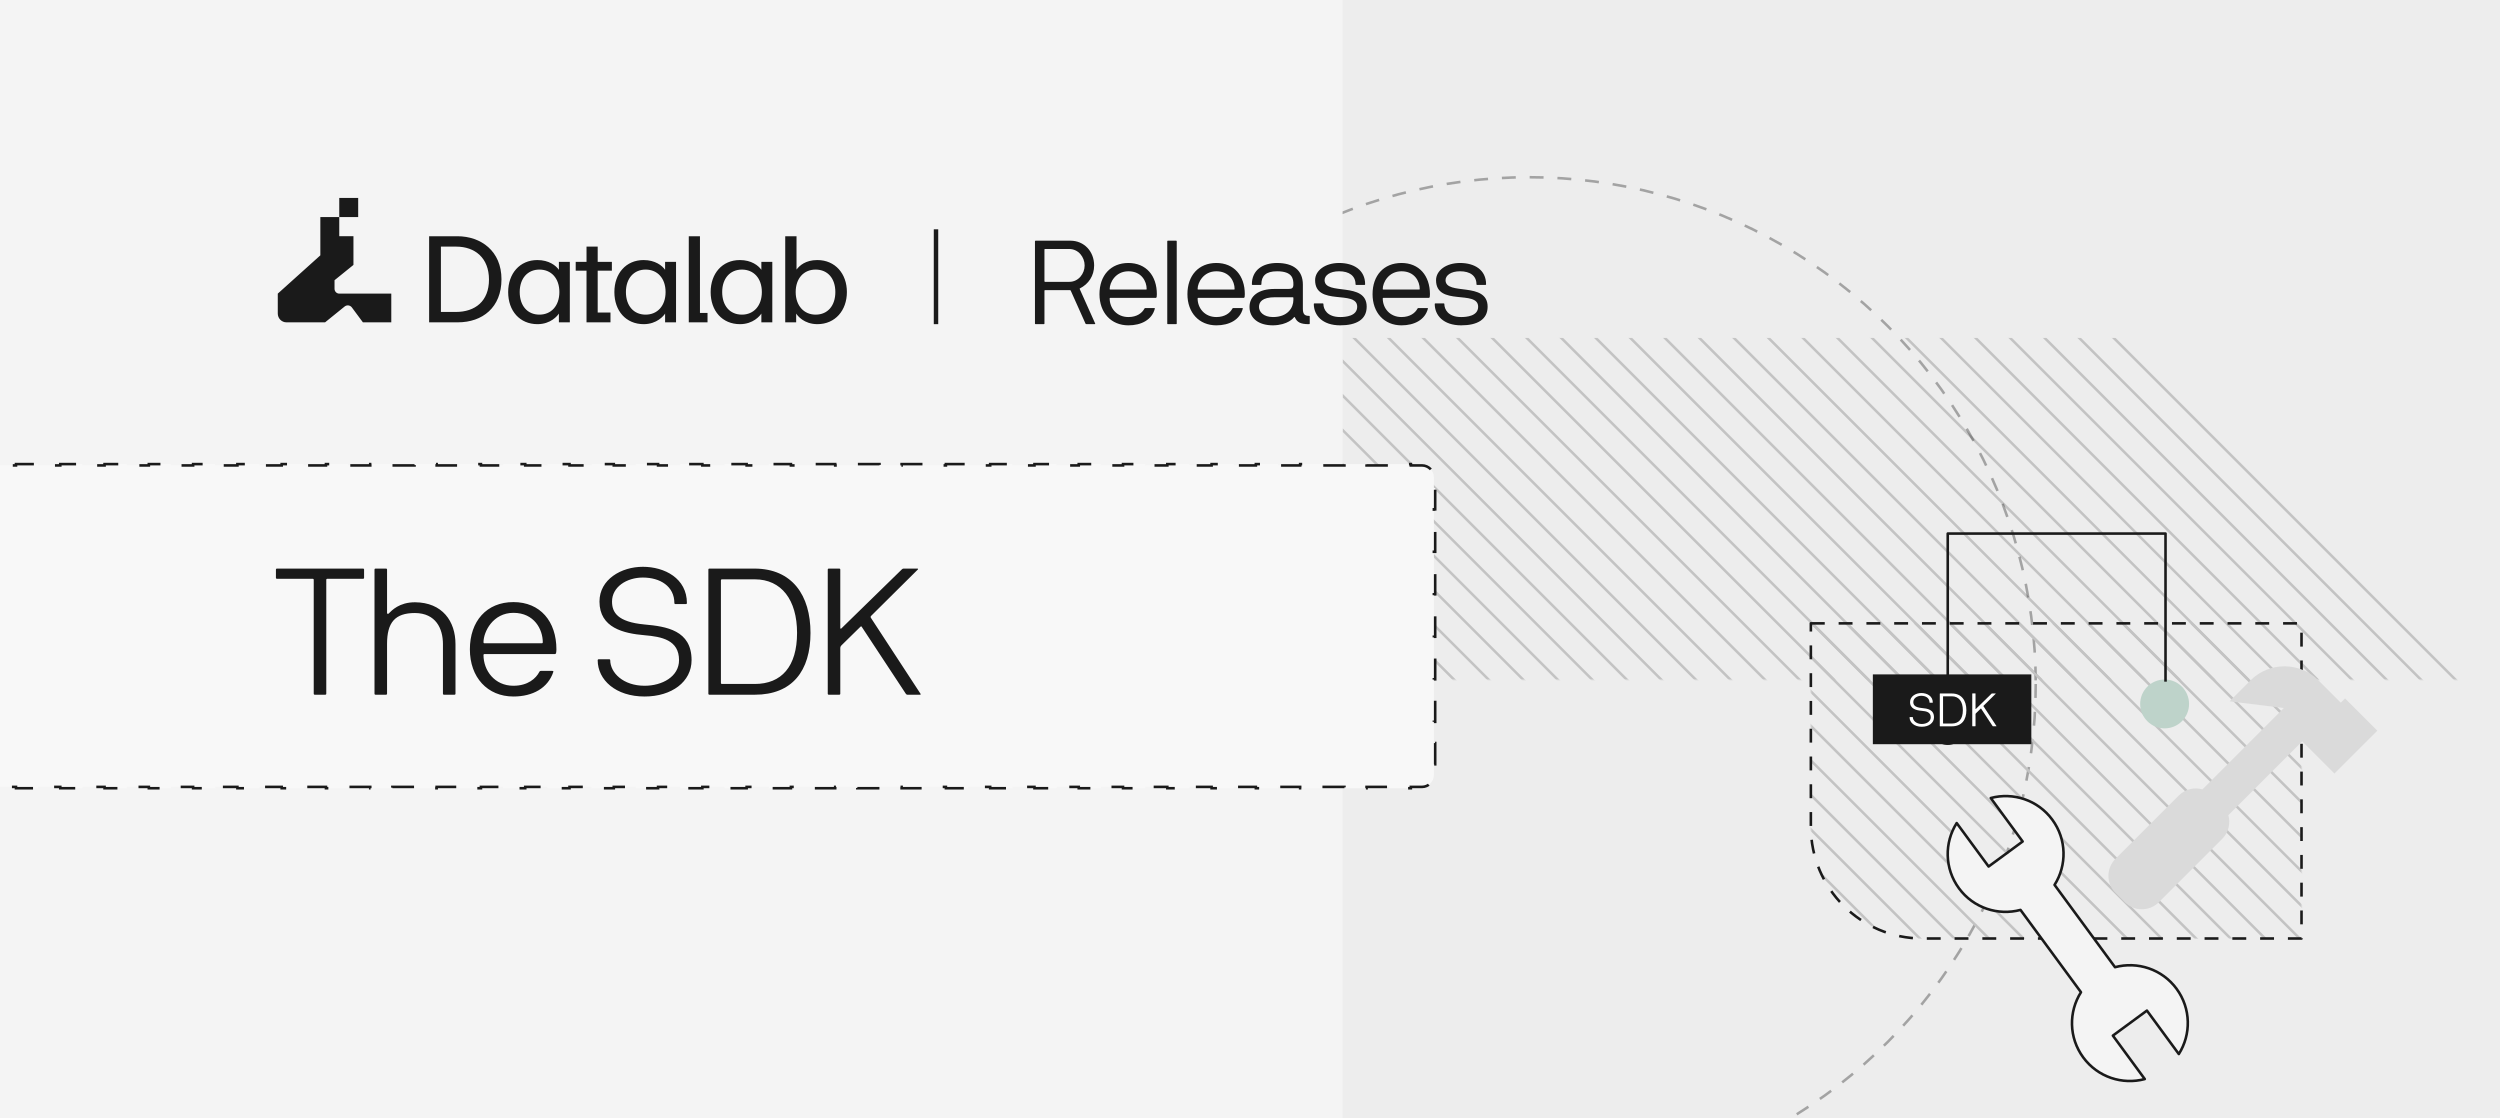 <svg fill="none" height="966" viewBox="0 0 2160 966" width="2160" xmlns="http://www.w3.org/2000/svg" xmlns:xlink="http://www.w3.org/1999/xlink"><rect x="0" y="0" width="2160" height="966" fill="#808080" stroke="none"/><clipPath id="a"><path d="m0 0h2160v966h-2160z"></path></clipPath><clipPath id="b"><path d="m1160 0h1000v966h-1000z"></path></clipPath><mask id="c" height="296" maskUnits="userSpaceOnUse" width="1534" x="1147" y="292"><path d="m1148 292h1532.7v295.29h-1532.7z" fill="#d9d9d9"></path></mask><mask id="d" height="273" maskUnits="userSpaceOnUse" width="425" x="1564" y="538"><path d="m1564.58 538.577h423.93v272.308h-327.43c-53.25 0-96.5-43.243-96.5-96.501z" fill="#d9d9d9"></path></mask><g clip-path="url(#a)"><path d="m0 0h2160v966h-2160z" fill="#f4f4f4"></path><g clip-path="url(#b)"><path d="m0 0h1000v966h-1000z" fill="#f4f4f4" transform="translate(1160)"></path><path d="m0 0h1000v966h-1000z" fill="#000" fill-opacity=".03" transform="translate(1160)"></path><g mask="url(#c)" stroke="#c3c3c3" stroke-width="2.226"><path d="m604.011 292.905 1159.789 1159.785"></path><path d="m618.928 277.988 1159.792 1159.792"></path><path d="m633.845 263.071 1159.785 1159.789"></path><path d="m648.762 248.154 1159.788 1159.786"></path><path d="m663.679 233.237 1159.791 1159.793"></path><path d="m678.596 218.32 1159.784 1159.79"></path><path d="m693.513 203.403 1159.787 1159.787"></path><path d="m708.43 188.486 1159.79 1159.784"></path><path d="m723.347 173.569 1159.793 1159.791"></path><path d="m738.264 158.652 1159.786 1159.788"></path><path d="m753.181 143.735 1159.789 1159.785"></path><path d="m768.098 128.818 1159.792 1159.792"></path><path d="m783.015 113.901 1159.785 1159.789"></path><path d="m797.932 98.984 1159.788 1159.786"></path><path d="m812.849 84.067 1159.791 1159.793"></path><path d="m827.766 69.15 1159.784 1159.79"></path><path d="m842.683 54.232 1159.787 1159.788"></path><path d="m857.6 39.315 1159.79 1159.785"></path><path d="m872.517 24.398 1159.793 1159.792"></path><path d="m887.434 9.481 1159.786 1159.789"></path><path d="m902.351-5.436 1159.789 1159.786"></path><path d="m917.268-20.352 1159.792 1159.793"></path><path d="m932.185-35.27 1159.785 1159.79"></path><path d="m947.102-50.187 1159.788 1159.786"></path><path d="m962.019-65.103 1159.791 1159.793"></path><path d="m976.936-80.02 1159.784 1159.791"></path><path d="m991.853-94.938 1159.787 1159.787"></path><path d="m1006.77-109.854 1159.79 1159.784"></path><path d="m1021.69-124.771 1159.79 1159.791"></path><path d="m1036.6-139.688 1159.79 1159.788"></path><path d="m1051.52-154.605 1159.79 1159.785"></path><path d="m1066.44-169.522 1159.79 1159.788"></path><path d="m1081.35-184.439 1159.79 1159.788"></path><path d="m1096.27-199.356 1159.79 1159.788"></path><path d="m1111.19-214.273 1159.79 1159.788"></path><path d="m1126.11-229.19 1159.78 1159.788"></path><path d="m1141.02-244.107 1159.79 1159.788"></path><path d="m1155.94-259.024 1159.79 1159.788"></path><path d="m1170.86-273.941 1159.79 1159.788"></path><path d="m1185.77-288.858 1159.79 1159.788"></path><path d="m1200.69-303.775 1159.79 1159.788"></path><path d="m1215.61-318.692 1159.79 1159.788"></path></g><circle cx="1321" cy="591" opacity=".35" r="437.875" stroke="#1a1a1a" stroke-dasharray="12 12" stroke-width="2.25"></circle><g mask="url(#d)" stroke="#c3c3c3" stroke-width="2.226"><path d="m1022.75 801.4 1159.79 1159.79"></path><path d="m1037.67 786.483 1159.78 1159.787"></path><path d="m1052.58 771.566 1159.79 1159.784"></path><path d="m1067.5 756.649 1159.79 1159.791"></path><path d="m1082.42 741.732 1159.79 1159.788"></path><path d="m1097.33 726.815 1159.79 1159.785"></path><path d="m1112.25 711.898 1159.79 1159.792"></path><path d="m1127.17 696.981 1159.79 1159.789"></path><path d="m1142.08 682.064 1159.79 1159.786"></path><path d="m1157 667.147 1159.79 1159.793"></path><path d="m1171.92 652.23 1159.79 1159.79"></path><path d="m1186.84 637.313 1159.78 1159.787"></path><path d="m1201.75 622.396 1159.79 1159.784"></path><path d="m1216.67 607.479 1159.79 1159.791"></path><path d="m1231.59 592.562 1159.79 1159.788"></path><path d="m1246.5 577.645 1159.79 1159.785"></path><path d="m1261.42 562.728 1159.79 1159.792"></path><path d="m1276.34 547.811 1159.79 1159.789"></path><path d="m1291.25 532.894 1159.79 1159.786"></path><path d="m1306.17 517.977 1159.79 1159.793"></path><path d="m1321.09 503.06 1159.79 1159.79"></path><path d="m1336.01 488.143 1159.79 1159.787"></path><path d="m1350.92 473.226 1159.79 1159.794"></path><path d="m1365.84 458.309 1159.79 1159.791"></path><path d="m1380.76 443.392 1159.79 1159.788"></path><path d="m1395.67 428.475 1159.79 1159.785"></path><path d="m1410.59 413.559 1159.79 1159.791"></path><path d="m1425.51 398.641 1159.79 1159.789"></path><path d="m1440.43 383.724 1159.78 1159.786"></path><path d="m1455.34 368.807 1159.79 1159.793"></path><path d="m1470.26 353.891 1159.79 1159.789"></path><path d="m1485.18 338.973 1159.78 1159.787"></path><path d="m1500.09 324.056 1159.79 1159.784"></path><path d="m1515.01 309.139 1159.79 1159.791"></path><path d="m1529.93 294.222 1159.79 1159.788"></path><path d="m1544.84 279.305 1159.79 1159.785"></path><path d="m1559.76 264.388 1159.79 1159.792"></path><path d="m1574.68 249.471 1159.79 1159.789"></path><path d="m1589.6 234.554 1159.78 1159.786"></path></g><path d="m1564.58 538.574h423.93v272.308h-327.43c-53.25 0-96.5-43.243-96.5-96.502z" stroke="#1a1a1a" stroke-dasharray="12 12" stroke-linejoin="round" stroke-width="2.25"></path><path d="m1682.86 642.544c7.29 0 13.2-5.909 13.2-13.198 0-7.29-5.91-13.199-13.2-13.199s-13.2 5.909-13.2 13.199c0 7.289 5.91 13.198 13.2 13.198z" stroke="#1a1a1a" stroke-linejoin="round" stroke-width="2.25"></path><path d="m1870.24 629.322c11.66 0 21.11-9.454 21.11-21.117 0-11.662-9.45-21.117-21.11-21.117-11.67 0-21.12 9.455-21.12 21.117 0 11.663 9.45 21.117 21.12 21.117z" fill="#bed3ca"></path><path d="m1880.56 854.328c12.54 17.08 12.65 39.478 1.94 56.363l-27.56-37.537-29.42 21.622 27.56 37.537c-19.33 5.163-40.65-1.63-53.18-18.71-12.54-17.08-12.66-39.439-1.94-56.325l-52.25-71.115c-19.34 5.163-40.65-1.591-53.18-18.671-12.54-17.08-12.66-39.478-1.95-56.364l27.57 37.537 29.42-21.622-27.56-37.537c19.33-5.162 40.64 1.631 53.18 18.711s12.65 39.439 1.94 56.325l52.25 71.114c19.33-5.163 40.64 1.592 53.18 18.672z" fill="#f4f4f4" stroke="#1a1a1a" stroke-linejoin="round" stroke-width="2.25"></path><path d="m1989.09 640.51-63.81 63.816c2.02 7.027.23 14.945-5.28 20.458l-54.74 54.733c-8.11 8.113-21.31 8.113-29.42 0l-8.07-8.074c-8.12-8.113-8.12-21.311 0-29.424l54.73-54.734c5.55-5.551 13.43-7.297 20.42-5.279l70.26-70.26-46.82-5.823 18.09-18.089c16.19-16.187 42.47-16.187 58.7 0l19.29 19.292 3.69-3.687 27.87 27.871-37.04 37.032-27.87-27.871z" fill="#dadada"></path><path d="m1682.85 616.902v-155.902h188.16v127.961" stroke="#1a1a1a" stroke-linejoin="round" stroke-width="2.25"></path><path d="m1755.07 582.672h-136.93v60.314h136.93z" fill="#1a1a1a"></path><g fill="#fff"><path d="m1660.42 625.521c3.96 0 7.74-2.051 7.74-5.772 0-4.542-3.96-5.274-7.74-5.596-4.72-.411-10.14-1.641-10.14-7.559 0-4.981 4.93-7.823 9.76-7.823 4.84 0 9.9 2.578 9.9 8.174 0 .117-.08.205-.2.205h-2.43s-.21-.088-.21-.205c0-3.779-3.19-5.772-7.09-5.772-3.66 0-6.91 2.139-6.91 5.391 0 2.373 1.17 4.6 7.32 5.157 4.87.439 10.55 1.289 10.55 8.028 0 4.863-4.48 8.174-10.55 8.174-6.47 0-10.55-3.691-10.55-8.174 0-.117.09-.205.21-.205h2.43s.21.088.21.205c0 2.812 2.9 5.772 7.73 5.772z"></path><path d="m1676.18 627.538s-.2-.088-.2-.205v-27.951s.08-.205.2-.205h10.23c8.4.029 12.54 6.006 12.54 14.474 0 8.467-4.11 13.887-12.54 13.887zm2.81-25.929s-.2.088-.2.205v23.117s.09.205.2.205h7.42c6 0 9.49-3.897 9.49-11.485 0-7.589-3.52-12.042-9.49-12.042z"></path><path d="m1721.92 627.518s-.24-.088-.32-.205l-9.97-15.119s-.14-.088-.23 0l-4.31 4.219c-.14.176-.23.352-.23.528v10.342s-.09.205-.21.205h-2.43s-.2-.088-.2-.205v-27.951s.08-.205.2-.205h2.43s.21.088.21.205v13.185s.12.205.23.087l13.57-13.243s.23-.205.35-.205h3.19s.15.117.09.205l-10.52 10.431c-.14.176-.11.322-.03.439l11.17 17.082s0 .205-.12.205z"></path></g></g><path d="m1218.97 401v1.125h9.57c5.71 0 10.33 4.628 10.34 10.337v9.182h1.12v18.362h-1.12v18.362h1.12v18.363h-1.12v18.363h1.12v18.362h-1.12v18.362h1.12v18.364h-1.12v18.362h1.12v18.362h-1.12v18.363h1.12v18.363h-1.12v18.362h1.12v18.362h-1.12v9.182c-.01 5.709-4.63 10.337-10.34 10.337h-9.57v1.125h-19.13v-1.125h-19.13v1.125h-19.13v-1.125h-19.13v1.125h-19.13v-1.125h-19.13v1.125h-19.13v-1.125h-19.12v1.125h-19.13v-1.125h-19.13v1.125h-19.13v-1.125h-19.133v1.125h-19.13v-1.125h-19.13v1.125h-19.13v-1.125h-19.129v1.125h-19.129v-1.125h-19.13v1.125h-19.13v-1.125h-19.129v1.125h-19.13v-1.125h-19.13v1.125h-19.13v-1.125h-19.129v1.125h-19.13v-1.125h-19.129v1.125h-19.13v-1.125h-19.129v1.125h-19.13v-1.125h-19.13v1.125h-19.13v-1.125h-19.129v1.125h-19.13v-1.125h-19.13v1.125h-19.129v-1.125h-19.129v1.125h-19.13v-1.125h-19.13v1.125h-19.13v-1.125h-19.129v1.125h-19.13v-1.125h-19.13v1.125h-19.13v-1.125h-19.128v1.125h-19.13v-1.125h-19.13v1.125h-19.13v-1.125h-19.129v1.125h-19.13v-1.125h-19.13v1.125h-19.13v-1.125h-19.129v1.125h-19.129v-1.125h-19.13v1.125h-19.13v-1.125h-19.129v1.125h-19.13v-1.125h-19.13v1.125h-19.13v-1.125h-19.129v1.125h-19.13v-1.125h-19.13v1.125h-19.13v-1.125h-19.13v1.125h-19.129v-1.125h-19.13v1.125h-19.13v-1.125h-19.13v1.125h-19.129v-1.125h-9.565c-5.531 0-10.047-4.344-10.323-9.806l-.014-.531v-9.182h-1.125v-18.362h1.125v-18.362h-1.125v-18.363h1.125v-18.363h-1.125v-18.362h1.125v-18.362h-1.125v-18.364h1.125v-18.362h-1.125v-18.362h1.125v-18.363h-1.125v-18.363h1.125v-18.362h-1.125v-18.362h1.125v-9.182c0-5.709 4.628-10.337 10.337-10.337h9.565v-1.125h19.13v1.125h19.13v-1.125h19.13v1.125h19.129v-1.125h19.13v1.125h19.13v-1.125h19.13v1.125h19.129v-1.125h19.13v1.125h19.13v-1.125h19.13v1.125h19.129v-1.125h19.13v1.125h19.13v-1.125h19.13v1.125h19.129v-1.125h19.129v1.125h19.13v-1.125h19.13v1.125h19.129v-1.125h19.13v1.125h19.13v-1.125h19.13v1.125h19.129v-1.125h19.13v1.125h19.129v-1.125h19.13v1.125h19.129v-1.125h19.13v1.125h19.13v-1.125h19.13v1.125h19.129v-1.125h19.13v1.125h19.13v-1.125h19.129v1.125h19.129v-1.125h19.13v1.125h19.13v-1.125h19.13v1.125h19.129v-1.125h19.13v1.125h19.13v-1.125h19.13v1.125h19.128v-1.125h19.13v1.125h19.13v-1.125h19.13v1.125h19.129v-1.125h19.13v1.125h19.13v-1.125h19.13v1.125h19.129v-1.125h19.129v1.125h19.13v-1.125h19.13v1.125h19.129v-1.125h19.13v1.125h19.133v-1.125h19.13v1.125h19.13v-1.125h19.13v1.125h19.13v-1.125h19.13v1.125h19.13v-1.125h19.12v1.125h19.13v-1.125h19.13v1.125h19.13v-1.125z" fill="#f8f8f8" stroke="#1a1a1a" stroke-dasharray="19.35 19.35" stroke-width="2.25"></path><path d="m271.063 599.46v-98.607c0-.465-.309-.774-.774-.774h-31.115c-.464 0-.774-.31-.774-.774v-7.276c0-.464.31-.774.774-.774h74.614c.464 0 .774.31.774.774v7.276c0 .464-.31.774-.774.774h-31.115c-.464 0-.774.309-.774.774v98.607c0 .465-.309.774-.774.774h-9.288c-.464 0-.774-.309-.774-.774zm111.64 0v-42.879c0-13.623-6.192-26.781-24.149-26.935-17.337 0-24.149 8.204-24.149 26.78v43.034c0 .465-.309.774-.774.774h-9.288c-.464 0-.774-.309-.774-.774v-107.431c0-.464.31-.774.774-.774h9.288c.465 0 .774.31.774.774v37.617c0 .774.929.928 1.394.464 2.631-2.632 9.133-9.752 22.755-9.752 23.685.154 34.985 16.408 34.985 36.223v42.879c0 .465-.31.774-.774.774h-9.288c-.464 0-.774-.309-.774-.774zm96.794-34.365h-60.992c-.464 0-.774.309-.774.774 0 13.467 9.598 26.625 25.852 26.625 12.539 0 19.505-6.346 22.446-12.074.31-.619.774-.774 1.238-.774h9.908c.464 0 1.083.155.928.774-4.644 14.087-17.802 21.362-34.52 21.362-22.446 0-37.616-16.563-37.616-40.712 0-24.304 14.396-40.867 37.616-40.867s37.152 16.718 37.152 40.867c0 1.084-.155 2.786-.31 3.251-.154.464-.464.774-.928.774zm-10.527-10.062c0-11.146-7.275-25.542-25.387-25.542-17.647 0-25.852 16.254-25.852 25.542 0 .464.31.774.774.774h49.691c.465 0 .774-.31.774-.774zm58.265 15.325c0 10.836 11.146 22.136 29.722 22.136 15.17 0 29.722-7.894 29.722-22.136 0-17.492-15.171-20.279-29.722-21.517-18.112-1.548-39.01-6.347-39.01-29.103 0-19.195 18.886-30.031 37.462-30.031 18.731 0 38.081 9.907 38.081 31.425 0 .464-.31.774-.774.774h-9.288c-.465 0-.774-.31-.774-.774 0-14.552-12.229-22.137-27.245-22.137-14.087 0-26.626 8.205-26.626 20.743 0 9.134 4.49 17.648 28.174 19.815 18.731 1.703 40.558 4.953 40.558 30.805 0 18.731-17.183 31.424-40.558 31.424-24.923 0-40.558-14.241-40.558-31.424 0-.464.31-.774.774-.774h9.288c.465 0 .774.31.774.774zm124.885 29.876h-39.319c-.464 0-.774-.309-.774-.774v-107.431c0-.464.31-.774.774-.774h39.319c32.354.155 48.143 23.065 48.143 55.573 0 32.818-15.789 53.406-48.143 53.406zm0-99.691h-28.483c-.464 0-.774.31-.774.774v88.855c0 .465.31.774.774.774h28.483c23.066 0 36.533-15.015 36.533-44.118 0-28.483-13.467-46.285-36.533-46.285zm142.771 99.691h-10.991c-.465 0-.929-.309-1.239-.774l-38.235-58.05c-.155-.309-.619-.309-.929 0l-16.564 16.254c-.619.62-.928 1.394-.928 2.013v39.783c0 .465-.31.774-.774.774h-9.288c-.465 0-.774-.309-.774-.774v-107.431c0-.464.309-.774.774-.774h9.288c.464 0 .774.31.774.774v50.62c0 .464.464.774.928.309l52.168-50.929c.464-.464.929-.774 1.393-.774h12.229c.465 0 .62.465.31.774l-40.403 40.093c-.619.62-.464 1.239-.155 1.703l42.88 65.635c.31.465 0 .774-.464.774z" fill="#1a1a1a"></path><path clip-rule="evenodd" d="m293.123 187.539v16.539h12.259v24.809l-16.346 13.231v7.413c0 2.299 1.841 4.165 4.116 4.165h44.921v24.809h-24.518l-9.54-12.871c-.712-.963-1.781-1.591-2.961-1.743-1.181-.152-2.37.188-3.299.939l-16.891 13.675h-33.368c-1.988 0-3.897-.801-5.302-2.223-1.406-1.422-2.194-3.351-2.194-5.362v-17.224l36.777-33.078v-33.079zm0 0v-16.539h16.345v16.539zm77.641 16.572h24.404c20.353 0 38.111 12.769 38.111 37.141 0 24.369-16.405 37.243-37.696 37.243h-24.819zm23.057 65.416c16.718 0 28.66-9.285 28.66-27.961 0-18.673-12.047-28.487-28.35-28.487h-13.187v56.452h12.877zm45.236-17.2c0-15.934 9.968-27.644 25.235-27.644 10.073 0 16.099 4.856 18.59 8.441v-6.857h9.449v52.228h-9.449v-7.595c-1.144 1.895-7.062 9.176-18.487 9.176-15.266 0-25.338-11.396-25.338-27.746zm27.002 19.519c10.177 0 17.238-7.598 17.238-19.519 0-11.925-7.061-19.414-17.238-19.414s-17.03 7.595-17.03 19.414 6.646 19.519 17.03 19.519zm64.761-19.519c0-15.934 9.969-27.644 25.235-27.644 10.073 0 16.098 4.856 18.59 8.441v-6.857h9.449v52.228h-9.449v-7.595c-1.144 1.895-7.062 9.176-18.486 9.176-15.266 0-25.339-11.396-25.339-27.746zm27.002 19.519c10.177 0 17.239-7.598 17.239-19.519 0-11.925-7.062-19.414-17.239-19.414s-17.03 7.595-17.03 19.414 6.645 19.519 17.03 19.519zm56.173-19.519c0-15.934 9.968-27.644 25.236-27.644 10.072 0 16.098 4.856 18.589 8.441v-6.857h9.449v52.228h-9.449v-7.595c-1.144 1.895-7.062 9.176-18.485 9.176-15.268 0-25.34-11.396-25.34-27.746zm26.999 19.519c10.177 0 17.238-7.598 17.238-19.519 0-11.925-7.061-19.414-17.238-19.414-10.176 0-17.031 7.595-17.031 19.414s6.647 19.519 17.031 19.519zm46.888 6.649h-9.448v-74.384h9.76v28.805c2.491-3.377 7.789-8.233 17.967-8.233 15.37 0 25.546 11.713 25.546 27.644 0 15.93-10.176 27.746-25.442 27.746-11.633 0-17.239-7.281-18.383-9.176zm16.823-6.646c10.385 0 17.03-7.704 17.03-19.519 0-11.819-6.645-19.414-17.03-19.414s-17.239 7.701-17.239 19.414 7.062 19.519 17.239 19.519zm-188.301-37.987v36.188h11.04v8.441h-20.697v-44.629h-9.345v-7.598h9.345v-13.188h9.657v13.188h12.256v7.598zm88.358 36.509h6.542v8.124h-16.199v-74.384h9.657z" fill="#1a1a1a" fill-rule="evenodd"></path><path d="m808.707 280.076v-81.951" stroke="#1a1a1a" stroke-width="3.841"></path><path d="m901.892 280.076h-7.17c-.308 0-.513-.205-.513-.512v-71.093c0-.307.205-.512.513-.512h30.117c11.883 0 20.488 9.322 20.488 21.41 0 8.912-4.815 16.083-12.396 19.873-.204.102-.102.41 0 .614l13.317 29.708c.103.205 0 .512-.409.512h-7.069c-.614 0-.819-.307-.922-.512l-12.702-28.376c-.205-.41-.41-.512-.717-.512h-21.512c-.308 0-.512.205-.512.512v28.376c0 .307-.205.512-.513.512zm21.922-64.946h-20.897c-.308 0-.512.204-.512.512v27.351c0 .307.204.512.512.512h21c7.888 0 13.214-7.068 13.214-14.136 0-7.171-5.326-14.239-13.317-14.239zm74.893 42.204h-39.439c-.307 0-.512.205-.512.513 0 8.297 6.044 16.083 16.185 16.083 7.478 0 11.883-3.586 13.829-7.274.205-.409.512-.512.82-.512h7.683c.205 0 .614.103.512.512-2.459 9.63-11.678 14.444-22.844 14.444-14.956 0-24.995-10.961-24.995-26.941 0-16.083 9.629-26.942 24.995-26.942 15.263 0 24.585 10.961 24.585 26.942 0 1.946-.102 3.175-.819 3.175zm-7.99-7.58c0-6.761-4.508-15.366-15.776-15.366-11.063 0-16.185 9.629-16.185 15.366 0 .307.205.41.512.41h30.936c.308 0 .513-.103.513-.41zm18.303-41.795h7.17c.31 0 .51.205.51.512v71.093c0 .307-.2.512-.51.512h-7.17c-.31 0-.51-.205-.51-.512v-71.093c0-.307.2-.512.51-.512zm65.67 49.375h-39.44c-.3 0-.51.205-.51.513 0 8.297 6.04 16.083 16.19 16.083 7.47 0 11.88-3.586 13.83-7.274.2-.409.51-.512.81-.512h7.69c.2 0 .61.103.51.512-2.46 9.63-11.68 14.444-22.84 14.444-14.96 0-25-10.961-25-26.941 0-16.083 9.63-26.942 25-26.942 15.26 0 24.58 10.961 24.58 26.942 0 1.946-.1 3.175-.82 3.175zm-7.99-7.58c0-6.761-4.51-15.366-15.77-15.366-11.07 0-16.19 9.629-16.19 15.366 0 .307.21.41.51.41h30.94c.31 0 .51-.103.51-.41zm14.92-4.098c0-12.395 9.43-18.439 21.72-18.439 14.03 0 22.33 6.249 22.33 18.644v20.898c0 4.507 1.44 6.146 5.23 6.146h.2c.31 0 .51.205.51.512v6.147c0 .307-.2.512-.51.512h-.41c-7.17 0-10.04-1.742-11.88-5.839-.1-.307-.62-.41-.82-.103-.31.513-5.23 6.761-18.13 6.966-13.01 0-20.29-6.556-20.29-15.878s7.58-15.57 21.52-15.57h11.67c3.08 0 4.72-.308 4.72-3.893 0-4.712-.62-11.371-14.14-11.371-9.73 0-13.52 4.098-13.52 11.268 0 .308-.21.513-.51.513h-7.17c-.31 0-.52-.205-.52-.513zm35.86 13.42v-1.742c0-.307-.21-.512-.52-.512h-15.36c-11.37 0-13.83 4.303-13.83 8.4 0 4.2 3.89 8.708 12.09 8.708 12.8 0 17.62-8.093 17.62-14.854zm25.94 3.585c0 4.508 3.17 11.269 14.54 11.269 4.71 0 14.65-.82 14.65-8.913 0-14.956-36.36-.102-36.36-22.946 0-8.4 8.81-14.854 20.69-14.854 12.6 0 22.53 5.942 22.53 18.439 0 .308-.2.513-.51.513h-7.27c-.31 0-.51-.205-.51-.513 0-7.273-5.33-11.268-14.24-11.268-7.89 0-12.5 3.585-12.5 7.683 0 13.624 36.37.82 36.37 22.946 0 11.064-8.92 16.083-22.85 16.083-15.47 0-22.84-8.707-22.84-18.439 0-.307.2-.512.51-.512h7.27c.31 0 .52.205.52.512zm91.22-5.327h-39.44c-.31 0-.51.205-.51.513 0 8.297 6.04 16.083 16.18 16.083 7.48 0 11.88-3.586 13.83-7.274.21-.409.51-.512.82-.512h7.68c.21 0 .62.103.51.512-2.45 9.63-11.67 14.444-22.84 14.444-14.96 0-24.99-10.961-24.99-26.941 0-16.083 9.63-26.942 24.99-26.942 15.26 0 24.59 10.961 24.59 26.942 0 1.946-.11 3.175-.82 3.175zm-7.99-7.58c0-6.761-4.51-15.366-15.78-15.366-11.06 0-16.18 9.629-16.18 15.366 0 .307.2.41.51.41h30.93c.31 0 .52-.103.52-.41zm21.26 12.907c0 4.508 3.18 11.269 14.55 11.269 4.71 0 14.65-.82 14.65-8.913 0-14.956-36.37-.102-36.37-22.946 0-8.4 8.81-14.854 20.69-14.854 12.6 0 22.54 5.942 22.54 18.439 0 .308-.2.513-.51.513h-7.27c-.31 0-.52-.205-.52-.513 0-7.273-5.32-11.268-14.24-11.268-7.88 0-12.49 3.585-12.49 7.683 0 13.624 36.36.82 36.36 22.946 0 11.064-8.91 16.083-22.84 16.083-15.47 0-22.85-8.707-22.85-18.439 0-.307.21-.512.52-.512h7.27c.31 0 .51.205.51.512z" fill="#1a1a1a"></path></g></svg>